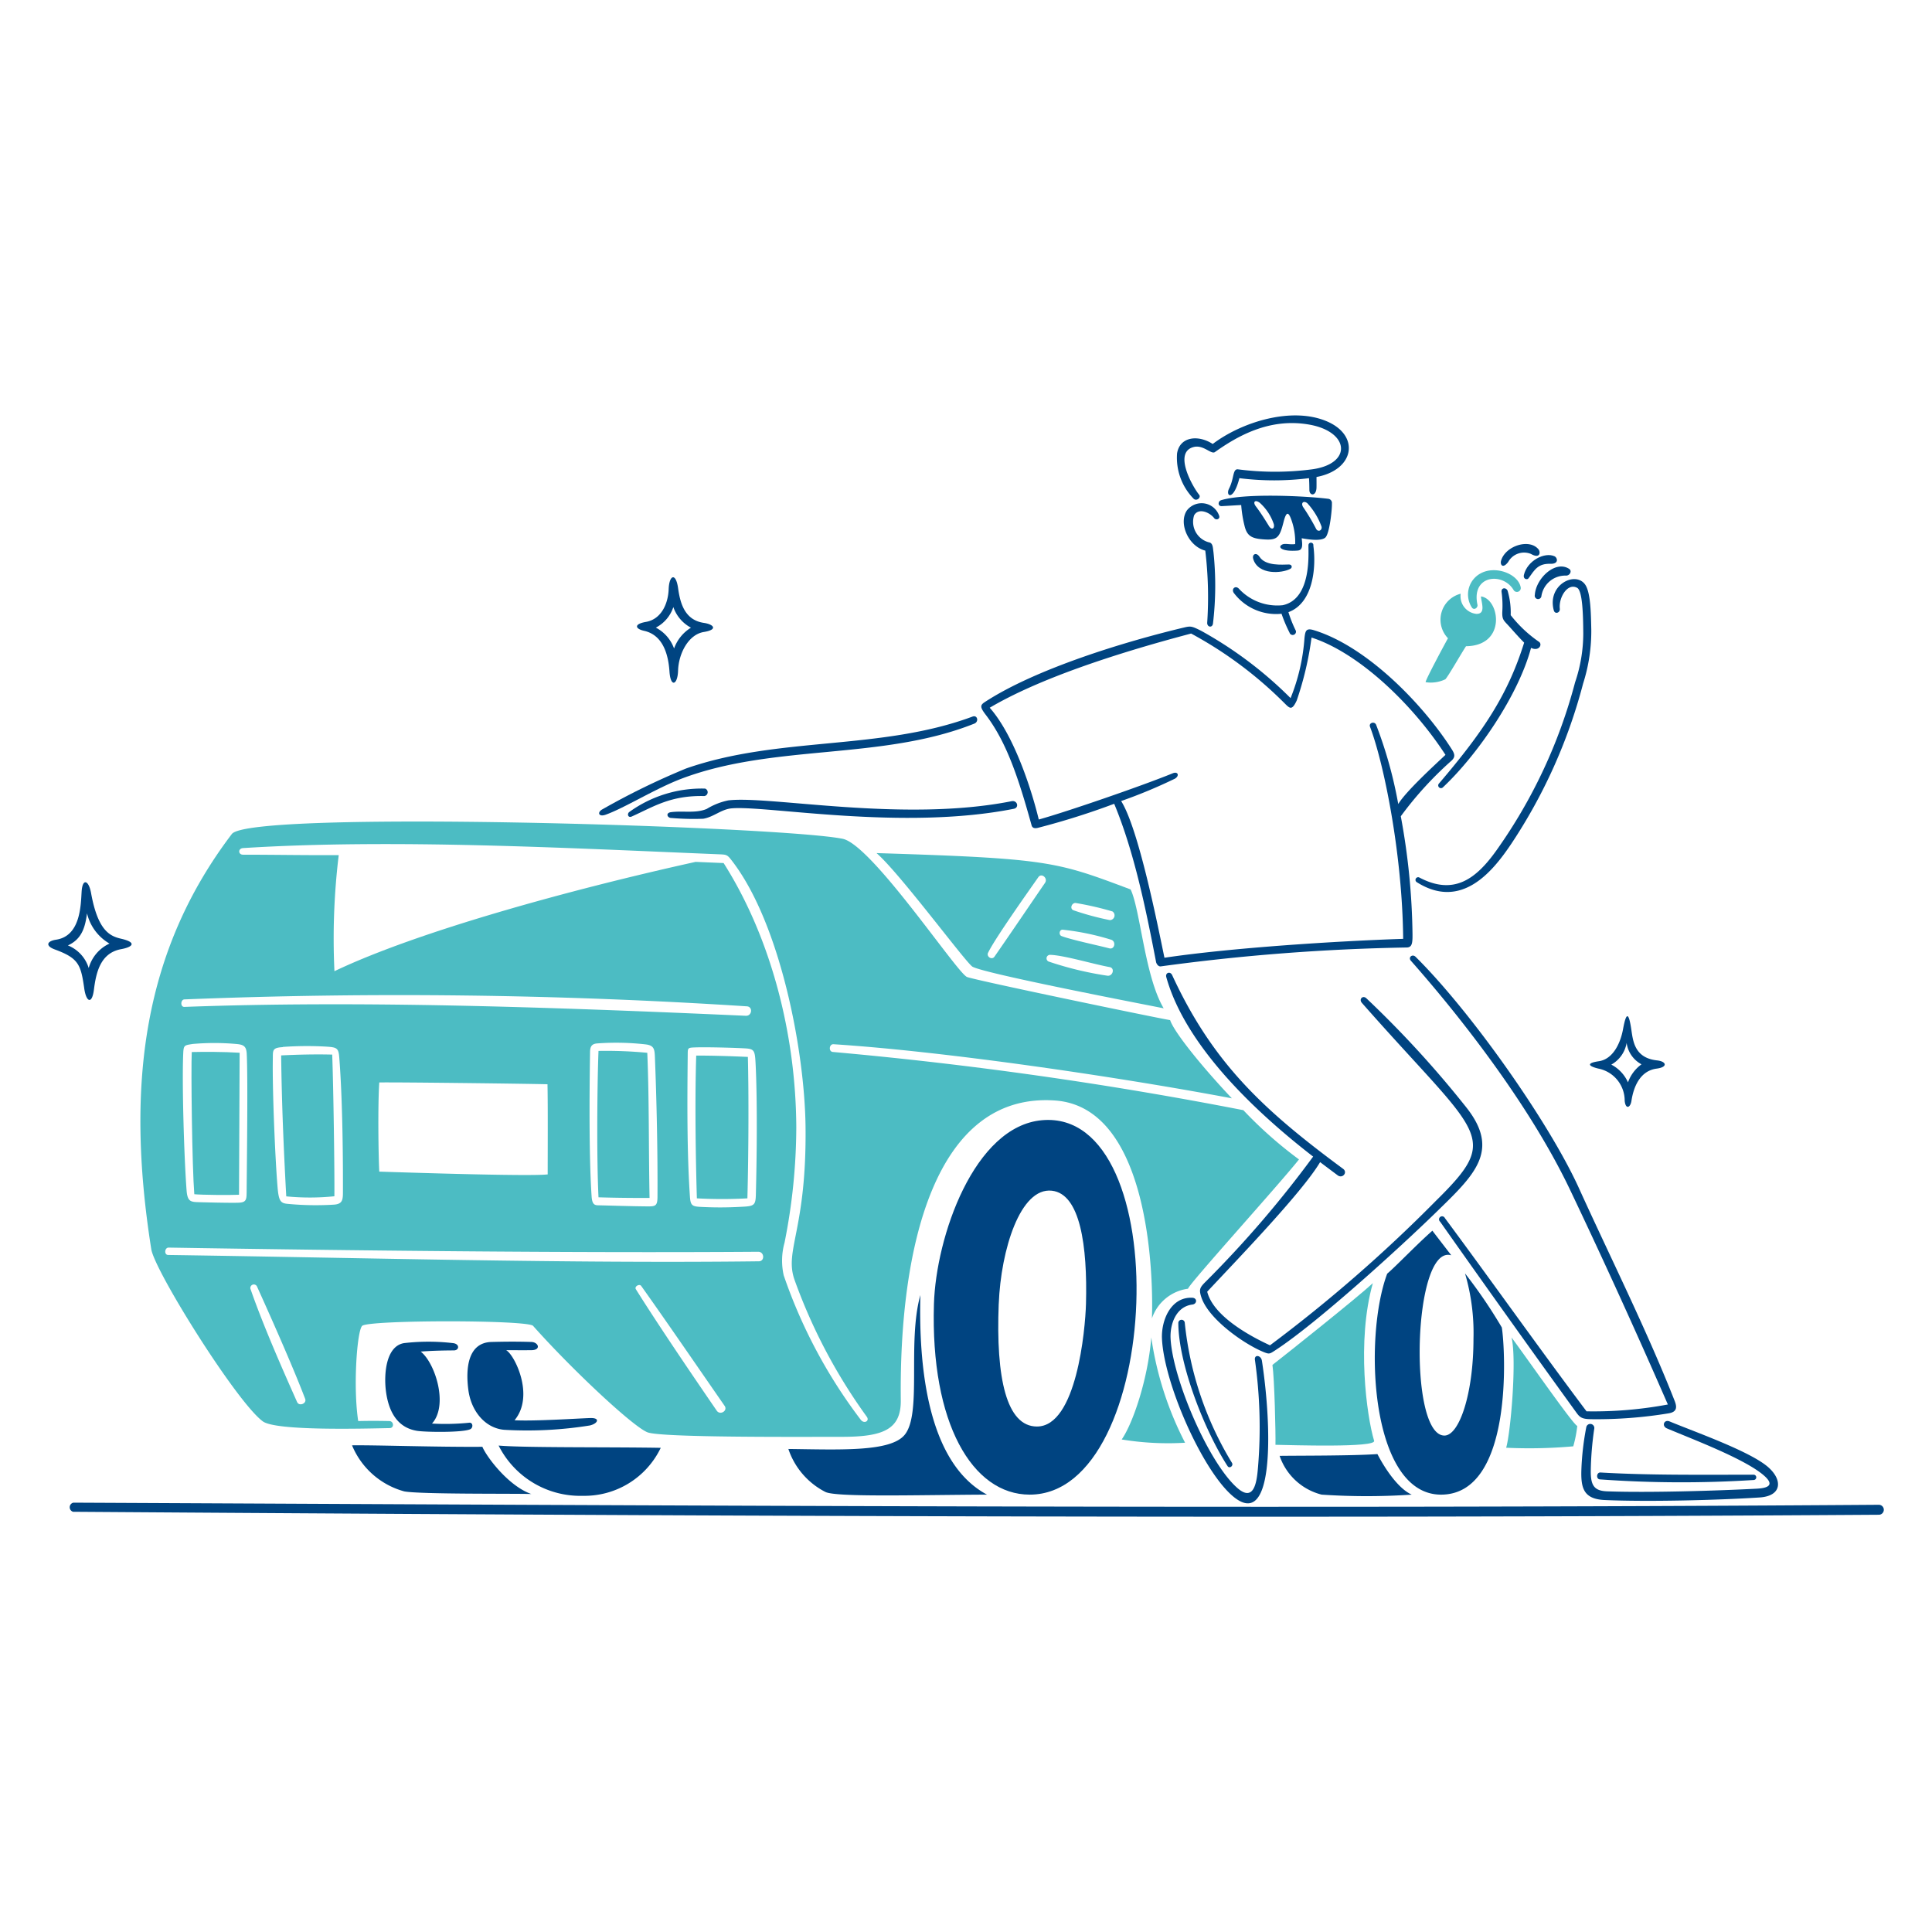 <svg viewBox="0 0 200 200" height="200" width="200" xmlns="http://www.w3.org/2000/svg"><path d="M152.945,62.6c-.665-3.113,2.675-3.383,3.754-1.5a.4.4,0,0,0,.724-.3c-.255-1.369-2.549-2.28-4.107-1.466a2.478,2.478,0,0,0-.929,3.583C152.63,63.2,153.007,62.891,152.945,62.6Z" fill="#4cbcc3"/><path d="M153.306,61.742c.049.665.528,1.813-.464,1.808a1.837,1.837,0,0,1-1.633-2.087,2.774,2.774,0,0,0-1.315,4.61c-.161.274-2.386,4.4-2.312,4.546a3.48,3.48,0,0,0,2.038-.3c.3-.3,1.648-2.679,2.142-3.422C156.01,66.845,155.247,61.981,153.306,61.742Z" fill="#4cbcc3"/><path d="M142.116,132.833c-1.525,1.422-8.8,7.225-10.393,8.462.21,1.466.342,7.039.313,8.271,1.677.03,10.431.314,10.212-.415C141.478,146.59,140.415,138.855,142.116,132.833Z" fill="#4cbcc3"/><path d="M128.712,114.925a415.824,415.824,0,0,0-42.5-6.027c-.459-.042-.381-.831.074-.8,11.674.753,29.7,3.422,41.236,5.6-3.193-3.378-6-6.893-6.39-8.095-1.667-.279-20.009-4.092-21.021-4.464s-9.849-13.7-12.887-14.309c-6.449-1.3-61.318-3.006-63.225-.493-9.047,11.919-11.067,25.716-8.34,42.976.36,2.278,8.864,15.872,11.552,17.829,1.389,1.011,10.588.743,13.131.694.489-.01.43-.719-.044-.729-1.217-.024-2.136-.024-3.217,0-.547-3.612-.111-9.37.411-9.855.671-.624,17.135-.626,17.692,0,4,4.5,10.374,10.467,11.855,11.024s15.839.464,20.1.464,6.146-.743,6.111-3.788c-.182-15.913,3.554-31.888,15.962-31.029,9.821.68,10.192,18.235,10.036,22.556a4.578,4.578,0,0,1,3.735-3.07c.093-.488,9.327-10.667,11.488-13.385A43.08,43.08,0,0,1,128.712,114.925ZM19.093,103.457a557.635,557.635,0,0,1,58.229.718c.64.049.528,1.007-.112.978-21.234-.948-40.336-1.577-58.122-.919C18.648,104.25,18.687,103.474,19.093,103.457Zm59.119,6.531c.2,3.788.136,9.846.034,13.688-.03,1.11-.186,1.194-1.525,1.252a37.731,37.731,0,0,1-4.346,0c-.745-.055-.895-.2-.954-1.056-.312-4.581-.278-9.928-.229-14.613.008-.772-.04-.8.748-.831,1.168-.043,3.943.028,5.216.1C78.059,108.585,78.145,108.751,78.212,109.988ZM68.063,123.906c-.006.978-.245.985-1.125.978-1.686-.015-3.371-.074-5.054-.113-.416-.01-.592-.21-.641-.929-.251-3.7-.244-9.648-.161-14.949.009-.611.219-.841.762-.88a26.991,26.991,0,0,1,4.972.1c.887.1.946.489.978,1.286C67.978,113.953,68.09,119.4,68.063,123.906Zm-28.8-2.62c-.093-1.76-.157-6.947,0-9.23,1.76-.034,14.851.122,17.413.186.049,2.346.02,7.191.02,9.337C56.336,121.579,56.007,121.832,39.264,121.286Zm-10-12.907a34.864,34.864,0,0,1,4.571-.029c1.048.069,1.212.166,1.286,1.105.315,4,.391,9.577.381,13.688,0,.978.036,1.487-.914,1.56a30.468,30.468,0,0,1-4.747-.074c-.782-.062-.984-.243-1.109-1.76-.264-3.186-.544-10.237-.489-13.2.017-.929-.1-1.207,1.041-1.271Zm-3.735,15.15c0,.773-.137.962-.938.978-1.076.022-3.53-.044-4.038-.059-.812-.023-1.148-.063-1.237-1.222-.25-3.246-.488-11.019-.347-14.177.039-.88.132-.836.978-.978a25.721,25.721,0,0,1,4.492,0c.791.065,1.066.235,1.105,1.042C25.671,111.675,25.553,120.62,25.531,123.529Zm5.231,21.618c-1.331-3-3.449-7.738-4.835-11.733a.363.363,0,0,1,.665-.269c1.365,3.009,3.76,8.394,5,11.66C31.779,145.294,30.968,145.611,30.762,145.147Zm43.441.89c-2.117-3.082-5.969-8.729-8.374-12.574-.181-.288.367-.6.552-.342,2.487,3.485,6.478,9.309,8.634,12.412C75.367,146.041,74.549,146.541,74.2,146.037Zm4.356-15.468c-19.5.241-41.641-.376-61.148-.655-.444-.006-.371-.77.049-.763,18.32.3,41.8.571,61.035.431C79.126,129.577,79.194,130.561,78.559,130.569Zm10.55,16.406a53.149,53.149,0,0,1-7.974-14.944,6.9,6.9,0,0,1,.083-3.388,61.5,61.5,0,0,0,1.217-11.923c-.037-9.573-2.586-19.6-7.523-27.377l-2.9-.122c-13.107,2.9-28.843,7.235-37.388,11.317a71.687,71.687,0,0,1,.444-12.016c-3.6.019-6.6-.044-9.9-.044-.523,0-.543-.65,0-.685,15.536-.978,33.579,0,49.214.641.885.036.9.029,1.467.772,4.942,6.49,7.45,19.555,7.543,27.411.126,10.753-2.242,12.828-1.125,15.912a56.913,56.913,0,0,0,7.46,14.124C90.058,147.11,89.445,147.43,89.109,146.975Z" fill="#4cbcc3"/><path d="M72.14,124.053a48.042,48.042,0,0,0,5.231,0c.127-4.889.142-10.966.049-14.642-1.79-.078-3.613-.142-5.348-.137C71.93,113.757,72.008,119.638,72.14,124.053Z" fill="#4cbcc3"/><path d="M19.851,108.907c-.088,1.775.034,11.909.264,14.72.826.074,3.627.1,4.629.054,0-1.78.059-12.183.064-14.7C23.126,108.873,21.083,108.878,19.851,108.907Z" fill="#4cbcc3"/><path d="M156.474,138.454c.558,2.3-.093,9.841-.557,11.416a51.3,51.3,0,0,0,6.947-.147,12.809,12.809,0,0,0,.415-2.107C162.82,147.43,158.234,140.83,156.474,138.454Z" fill="#4cbcc3"/><path d="M34.615,123.837c.029-2.473-.1-11.463-.225-14.666-1.785-.044-3.549,0-5.285.084.059,4.947.259,9.66.528,14.592A24.908,24.908,0,0,0,34.615,123.837Z" fill="#4cbcc3"/><path d="M61.957,108.79c-.137,3.5-.2,11.1,0,15.155,1.76.054,3.525.073,5.285.064-.1-5.31-.035-10.223-.235-15.023A44.571,44.571,0,0,0,61.957,108.79Z" fill="#4cbcc3"/><path d="M116.118,149.014a29.684,29.684,0,0,0,6.561.337,34.423,34.423,0,0,1-3.5-10.9C118.836,142.776,117.277,147.347,116.118,149.014Z" fill="#4cbcc3"/><path d="M100.631,100.044c.864.681,18.342,4.029,19.833,4.337-1.955-3.286-2.415-10.2-3.422-12.305-7.685-2.885-8.428-3.207-26.306-3.764C93.1,90.35,99.77,99.366,100.631,100.044Zm10.7-6.57a31.77,31.77,0,0,1,3.833.88.49.49,0,0,1-.278.895,29.039,29.039,0,0,1-3.789-1.027C110.721,94.028,110.956,93.474,111.327,93.474ZM110,96.241a26.126,26.126,0,0,1,5,1.031c.567.149.405,1.048-.161.9-1.228-.32-3.965-.892-4.948-1.271C109.584,96.785,109.651,96.234,110,96.241Zm-1.262,2.606c1.389.039,4.485.97,6.131,1.266.582.105.326.987-.254.889a35.078,35.078,0,0,1-6.067-1.466A.362.362,0,0,1,108.736,98.847Zm-6.453-.216c.717-1.494,4.239-6.444,5.2-7.821.339-.488,1.023.108.694.586-1.746,2.545-3.474,5.11-5.235,7.641C102.677,99.412,102.093,99.028,102.283,98.631Z" fill="#4cbcc3"/><path d="M135.957,56.486a.255.255,0,0,0-.5-.107c-.075.351.513,5.59-2.67,6.272a5.41,5.41,0,0,1-4.522-1.692c-.377-.425-.883.037-.489.489a5.478,5.478,0,0,0,4.888,2.088,15.19,15.19,0,0,0,.827,1.955.342.342,0,0,0,.657-.19,12.836,12.836,0,0,1-.77-1.931C135.922,62.441,136.274,58.789,135.957,56.486Z" fill="#004481"/><path d="M133.571,58.887c.259-.142.161-.453-.137-.45-.684.006-2.411.181-3.041-.787-.352-.542-.8-.254-.665.2C130.237,59.563,132.716,59.353,133.571,58.887Z" fill="#004481"/><path d="M125.681,53.626c.219.284.667.094.518-.259a1.924,1.924,0,0,0-3.329-.532c-.885,1.285.112,3.7,1.9,4.165a40.229,40.229,0,0,1,.2,7.45c-.031.489.55.586.6.073a33.078,33.078,0,0,0,.044-7.4c-.059-.367-.033-.908-.454-.978a2.194,2.194,0,0,1-1.545-2.8C124.077,52.536,125.226,53.04,125.681,53.626Z" fill="#004481"/><path d="M137.184,55.66c.464-.381.723-3.026.694-3.534a.431.431,0,0,0-.362-.489c-2.373-.3-8.675-.6-11.1.142-.348.106-.367.635.054.616.669-.031,1.32-.079,2.019-.113a12.637,12.637,0,0,0,.357,2.2c.237.943.684,1.235,1.74,1.335,1.623.153,1.858-.1,2.278-1.746.3-1.187.528-1.122.856-.151a6.747,6.747,0,0,1,.356,2.4c-.488.088-1.045-.1-1.329.044-.547.271-.064.762,1.584.631.576-.046.488-.626.42-1.276C135.336,55.826,136.7,56.057,137.184,55.66Zm-5.818-1.2c-.459-.738-.841-1.358-1.364-2.048-.333-.44-.093-.728.4-.371a5.17,5.17,0,0,1,1.467,2.234C131.962,54.785,131.615,54.863,131.366,54.462Zm3.53-1.97c-.26-.444.059-.689.435-.4a7.187,7.187,0,0,1,1.466,2.4c.118.4-.347.65-.557.249A21.8,21.8,0,0,0,134.9,52.492Z" fill="#004481"/><path d="M124.131,51.211c-.594-.711-2.73-4.356-.582-4.932,1.031-.277,1.828.8,2.22.518,2.249-1.594,5.6-3.583,9.777-2.84s4.457,4.061.269,4.629a29.594,29.594,0,0,1-7.656,0c-.572-.071-.384.932-.924,1.985-.408.8.445,1.369,1.066-1.071a28.865,28.865,0,0,0,7.206,0c.029.382.034.787.039,1.232.006.6.716.676.738-.268.008-.347,0-.739,0-1.086,3.96-.743,4.526-4.3,1.056-5.768-3.609-1.528-8.765.053-11.8,2.351-1.5-.978-3.413-.771-3.691.978a6.062,6.062,0,0,0,1.726,4.7C123.891,51.915,124.367,51.494,124.131,51.211Z" fill="#004481"/><path d="M106.791,85.442c.093.337.42.318.679.249a77.6,77.6,0,0,0,7.871-2.483c2.083,5,3.307,11.042,4.336,16.382.031.161.215.487.489.449a214.933,214.933,0,0,1,25.451-1.955c.562-.009.613-.45.606-1.364A71.137,71.137,0,0,0,145.01,84.5a36.73,36.73,0,0,1,5.275-5.778c.357-.357.34-.626,0-1.159-2.97-4.657-8.772-10.641-14.265-12.324-.826-.253-.891.073-.978.787a20.448,20.448,0,0,1-1.442,6.243,41.25,41.25,0,0,0-9.288-6.986c-.919-.455-1.037-.491-1.726-.327-6.072,1.444-15.353,4.259-20.65,7.728-.49.321-.481.537.1,1.3C104.216,76.839,105.445,80.585,106.791,85.442Zm16.514-19.858a41.5,41.5,0,0,1,9.533,7.079c.645.626.86,1.017,1.4-.152A33.588,33.588,0,0,0,135.771,66c4.888,1.574,10.461,6.9,13.864,12.143-1.193,1.125-4.077,3.759-4.889,5.089a44.63,44.63,0,0,0-2.292-8.208c-.176-.391-.784-.19-.631.21,1.438,3.775,3.353,13.2,3.432,21.955-6.82.225-17.717.915-24.712,1.956-.7-3.364-2.67-13.351-4.483-16.221a52.667,52.667,0,0,0,5.568-2.317c.493-.292.327-.783-.225-.557-3.2,1.307-11,3.994-13.869,4.786-.831-3.422-2.65-8.834-5.079-11.572C107.451,70.316,115.219,67.72,123.305,65.584Z" fill="#004481"/><path d="M72.991,81.634a12.81,12.81,0,0,0-7.822,2.405c-.289.185-.164.66.22.489,2.264-1.009,3.994-2.2,7.533-2.122A.4.4,0,0,0,72.991,81.634Z" fill="#004481"/><path d="M62.685,84.342c1.961-.695,5.141-2.7,7.871-3.735,9.581-3.625,20.722-1.872,30.31-5.7.49-.2.323-.918-.186-.728-9.539,3.549-20.075,2.021-29.664,5.377a75.655,75.655,0,0,0-8.629,4.209C61.791,84.07,61.954,84.6,62.685,84.342Z" fill="#004481"/><path d="M69.529,84.679a26.786,26.786,0,0,0,3.266.078c1.09-.18,1.858-.977,2.933-1.075,3.583-.326,17.705,2.334,29.22.044.591-.118.366-.905-.225-.787-11.244,2.232-25.069-.6-29.332-.083a6.95,6.95,0,0,0-2.234.885c-1.152.483-2.5.166-3.711.337C68.86,84.161,69.089,84.7,69.529,84.679Z" fill="#004481"/><path d="M157.75,59.532c-.094.41.352.538.489.323.631-.885.978-1.528,2.263-1.491.91.026.718-.639.436-.773C159.918,57.109,158.094,58.03,157.75,59.532Z" fill="#004481"/><path d="M158.884,61.59a.347.347,0,0,0,.676.16,2.5,2.5,0,0,1,2.57-2.164c.377,0,.642-.484.3-.7C161.021,57.964,158.992,59.869,158.884,61.59Z" fill="#004481"/><path d="M149.376,81.5c3.637-3.422,7.822-9.577,9.117-14.432.836.4,1.2-.367.826-.625a13.2,13.2,0,0,1-2.933-2.763,7.882,7.882,0,0,0-.327-2.547c-.178-.355-.68-.294-.616.152a10.452,10.452,0,0,1,.078,1.985c-.046.924.151.949.758,1.628.537.6.977,1.1,1.5,1.628-1.671,5.353-4.19,9.171-8.838,14.607A.285.285,0,0,0,149.376,81.5Z" fill="#004481"/><path d="M156.132,58.168a1.876,1.876,0,0,1,2.361-.821c.929.533,1.017-.185.763-.489-.96-1.149-3.432-.34-3.867,1.188C155.274,58.451,155.562,58.925,156.132,58.168Z" fill="#004481"/><path d="M160.85,63.189c.116.43.67.259.62-.181-.126-1.125.784-2.706,1.795-2.156.563.306.623,2.84.635,4.732a15.815,15.815,0,0,1-.851,5.06,53.451,53.451,0,0,1-8.129,17.374c-2.128,2.991-4.429,4.71-8,2.816a.276.276,0,0,0-.254.489c4.639,2.933,7.883-1.147,9.777-3.965a55.015,55.015,0,0,0,7.441-16.6,17.815,17.815,0,0,0,.845-5.612c-.037-1.491-.047-3.806-.64-4.639C163.069,59.081,160.133,60.55,160.85,63.189Z" fill="#004481"/><path d="M194.513,155.775c-62.35.446-124.729.078-186.923-.22a.49.49,0,0,0-.029.944c62.276.43,124.323.725,186.918.308A.516.516,0,0,0,194.513,155.775Z" fill="#004481"/><path d="M123.432,134.343c-2.235-.111-3.241,2.352-3.144,4.268.227,4.463,3.844,12.8,6.879,15.849,4.867,4.887,4.518-6.765,3.466-13.595-.09-.586-.805-.68-.724-.088a49.794,49.794,0,0,1,.328,11.014c-.108,1.257-.288,3.866-2.137,2.253-2.991-2.61-6.7-11.3-6.922-15.472-.079-1.5.571-3.317,2.254-3.525C123.935,134.985,123.955,134.369,123.432,134.343Z" fill="#004481"/><path d="M121.98,136.973c.024,4.3,2.745,11.159,5.094,14.793.2.309.639-.023.459-.332a34.6,34.6,0,0,1-4.888-14.519A.334.334,0,0,0,121.98,136.973Z" fill="#004481"/><path d="M148.652,125.509c3.941-3.841,6.7-6.353,3.163-10.843a107.225,107.225,0,0,0-10.383-11.337c-.362-.318-.787.107-.45.489,12.221,13.891,14.587,13.674,7.641,20.513a152.16,152.16,0,0,1-17.154,14.935c-2.176-1-5.867-3.046-6.5-5.549,2.84-3.05,9.806-10.232,11.688-13.414q.91.689,1.824,1.369c.49.364,1.061-.3.557-.675-8.139-6.016-13.451-10.861-17.692-20.043-.2-.445-.739-.264-.611.2,2.012,7.211,9.4,14.089,15.2,18.577a111.579,111.579,0,0,1-11.092,12.916c-.63.627-.748.81-.489,1.618.728,2.274,4.4,4.849,6.428,5.686.612.252.65.21,1.193-.142C136.4,136.943,145.221,128.854,148.652,125.509Z" fill="#004481"/><path d="M146.545,99.052c-.341-.338-.8.057-.489.406,5.527,6.261,12.438,15.232,16.485,23.729,3.468,7.283,6.918,14.867,10.115,22.205a41.776,41.776,0,0,1-8.419.708c-4.7-6.252-9.9-13.585-14.666-20.009a.317.317,0,1,0-.488.381c4.189,5.95,9.757,13.763,14.133,19.8.353.488.611.627,1.466.641a45.785,45.785,0,0,0,8.057-.606c.93-.151.845-.719.616-1.3-2.861-7.275-6.667-14.874-9.9-22C160.377,116.222,152.318,104.768,146.545,99.052Z" fill="#004481"/><path d="M181.553,153.208a.274.274,0,0,0-.039-.547c-5.27,0-10.814.068-15.854-.23-.4,0-.45.685-.044.714A117.561,117.561,0,0,0,181.553,153.208Z" fill="#004481"/><path d="M172.563,147.87c2.582,1.09,7.728,3.028,9.841,4.708,1.3,1.037.86,1.457-.548,1.53-4.4.229-11.307.426-15.492.274-1.34-.049-1.712-.611-1.687-2.181a33.178,33.178,0,0,1,.367-4.35.421.421,0,0,0-.826-.137,28.29,28.29,0,0,0-.513,4.4c-.068,1.921.215,3.071,2.415,3.168,4.448.2,11.772.012,16.029-.264,2.318-.15,2.411-1.8.9-3.133-1.886-1.654-7.566-3.64-10.207-4.737C172.257,146.906,171.987,147.627,172.563,147.87Z" fill="#004481"/><path d="M165.455,110.618a3.384,3.384,0,0,1,2.732,3.344c.1.924.592.714.7,0,.214-1.422.874-3.11,2.61-3.339,1.2-.157,1.007-.748.044-.85-2.444-.26-2.5-2.171-2.694-3.369-.261-1.652-.512-1.6-.831.137-.268,1.467-1.046,3.1-2.493,3.315C164.184,110.051,164.419,110.368,165.455,110.618Zm2.933-2.659a2.956,2.956,0,0,0,1.54,2.219,3.914,3.914,0,0,0-1.4,1.868,3.81,3.81,0,0,0-1.726-1.838A3.176,3.176,0,0,0,168.388,107.959Z" fill="#004481"/><path d="M66.665,65.3c2.008.437,2.527,2.537,2.64,4.224s.845,1.393.889-.1c.053-1.775,1.076-3.745,2.665-4,1.5-.245,1.031-.792,0-.944-1.956-.287-2.442-2-2.66-3.573-.231-1.673-.924-1.4-.978.078s-.738,3.107-2.346,3.393C65.564,64.605,65.77,65.1,66.665,65.3Zm3.04-2.454a3.828,3.828,0,0,0,1.824,2.131,4.176,4.176,0,0,0-1.75,2.156,3.938,3.938,0,0,0-1.887-2.161A3.712,3.712,0,0,0,69.705,62.842Z" fill="#004481"/><path d="M8.724,102.342c.2,1.4.8,1.677,1,.1.22-1.731.655-3.792,2.816-4.185,1.217-.221,1.656-.7,0-1.08-1.184-.27-2.413-.851-3.114-4.737-.239-1.325-.889-1.575-.977-.128S8.324,96.9,5.806,97.277c-.944.143-1.15.638-.127,1.012C8.16,99.2,8.369,99.868,8.724,102.342Zm.284-7.793a4.94,4.94,0,0,0,2.327,3.129,3.956,3.956,0,0,0-2.151,2.533,3.692,3.692,0,0,0-2.156-2.342C8.475,97.214,8.817,95.992,9.008,94.549Z" fill="#004481"/><path d="M52.184,148.012a40.962,40.962,0,0,0,8.859-.445c.84-.186,1.148-.809.044-.772-1.223.04-5.774.342-7.822.229,2.131-2.556-.039-6.844-.875-7.254.811,0,1.8.011,2.625,0,1.037-.015.724-.826,0-.851-1.418-.048-2.757-.036-4.131,0-2.478.064-2.689,2.786-2.4,4.972S50.214,147.835,52.184,148.012Z" fill="#004481"/><path d="M43.17,148.119c.89.143,4.738.193,5.509-.166.323-.15.289-.716-.1-.674a24.6,24.6,0,0,1-3.858.088c1.726-1.912.318-6.292-1.168-7.451,1.208-.1,2.63-.12,3.422-.122.577,0,.641-.666-.068-.753a21.862,21.862,0,0,0-5.094,0c-1.9.328-2.095,3.323-1.848,5.07C40.246,146.118,41.123,147.792,43.17,148.119Z" fill="#004481"/><path d="M142.59,150.525c-2.591.185-8.115.156-10.124.185a6.2,6.2,0,0,0,4.351,4.014,69.61,69.61,0,0,0,9.327,0C144.756,154.108,143.392,152.069,142.59,150.525Z" fill="#004481"/><path d="M107.891,115.962c-7.064.606-11,12.084-11.21,19.031-.37,12.344,3.979,19.731,9.914,19.731C120.369,154.724,121.819,114.767,107.891,115.962Zm-4.5,19c.224-5.607,2.235-12.067,5.5-11.7,2.933.326,3.689,5.71,3.53,11.7-.072,2.7-.978,12.714-5.08,12.711C104.205,147.667,103.079,142.712,103.388,134.959Z" fill="#004481"/><path d="M41.845,154.387c1.608.31,11.332.215,13.155.273-2.38-.831-4.634-3.857-5.064-4.888-5,.034-10.99-.186-13.493-.152A8.175,8.175,0,0,0,41.845,154.387Z" fill="#004481"/><path d="M85.442,154.445c1.111.564,9.636.308,16.734.279-6.3-3.363-7.069-13.688-6.9-20.655-1.374,4.889.185,12.251-1.623,14.461-1.467,1.794-6.668,1.53-12.041,1.467A7.767,7.767,0,0,0,85.442,154.445Z" fill="#004481"/><path d="M155.467,137.418a51.6,51.6,0,0,0-3.808-5.593,21.856,21.856,0,0,1,.875,6.766c0,5.666-1.467,10.017-3.007,10.017-3.764,0-3.265-19.828.709-18.66-.953-1.246-1.716-2.224-1.955-2.547-1.667,1.467-3.755,3.667-4.679,4.449-2.473,6.6-1.76,22.874,5.573,22.874C156.684,154.724,155.839,139.677,155.467,137.418Z" fill="#004481"/><path d="M60.339,154.846a8.754,8.754,0,0,0,8.061-4.967c-5.28-.093-14.084,0-16.783-.234A9.462,9.462,0,0,0,60.339,154.846Z" fill="#004481"/></svg>